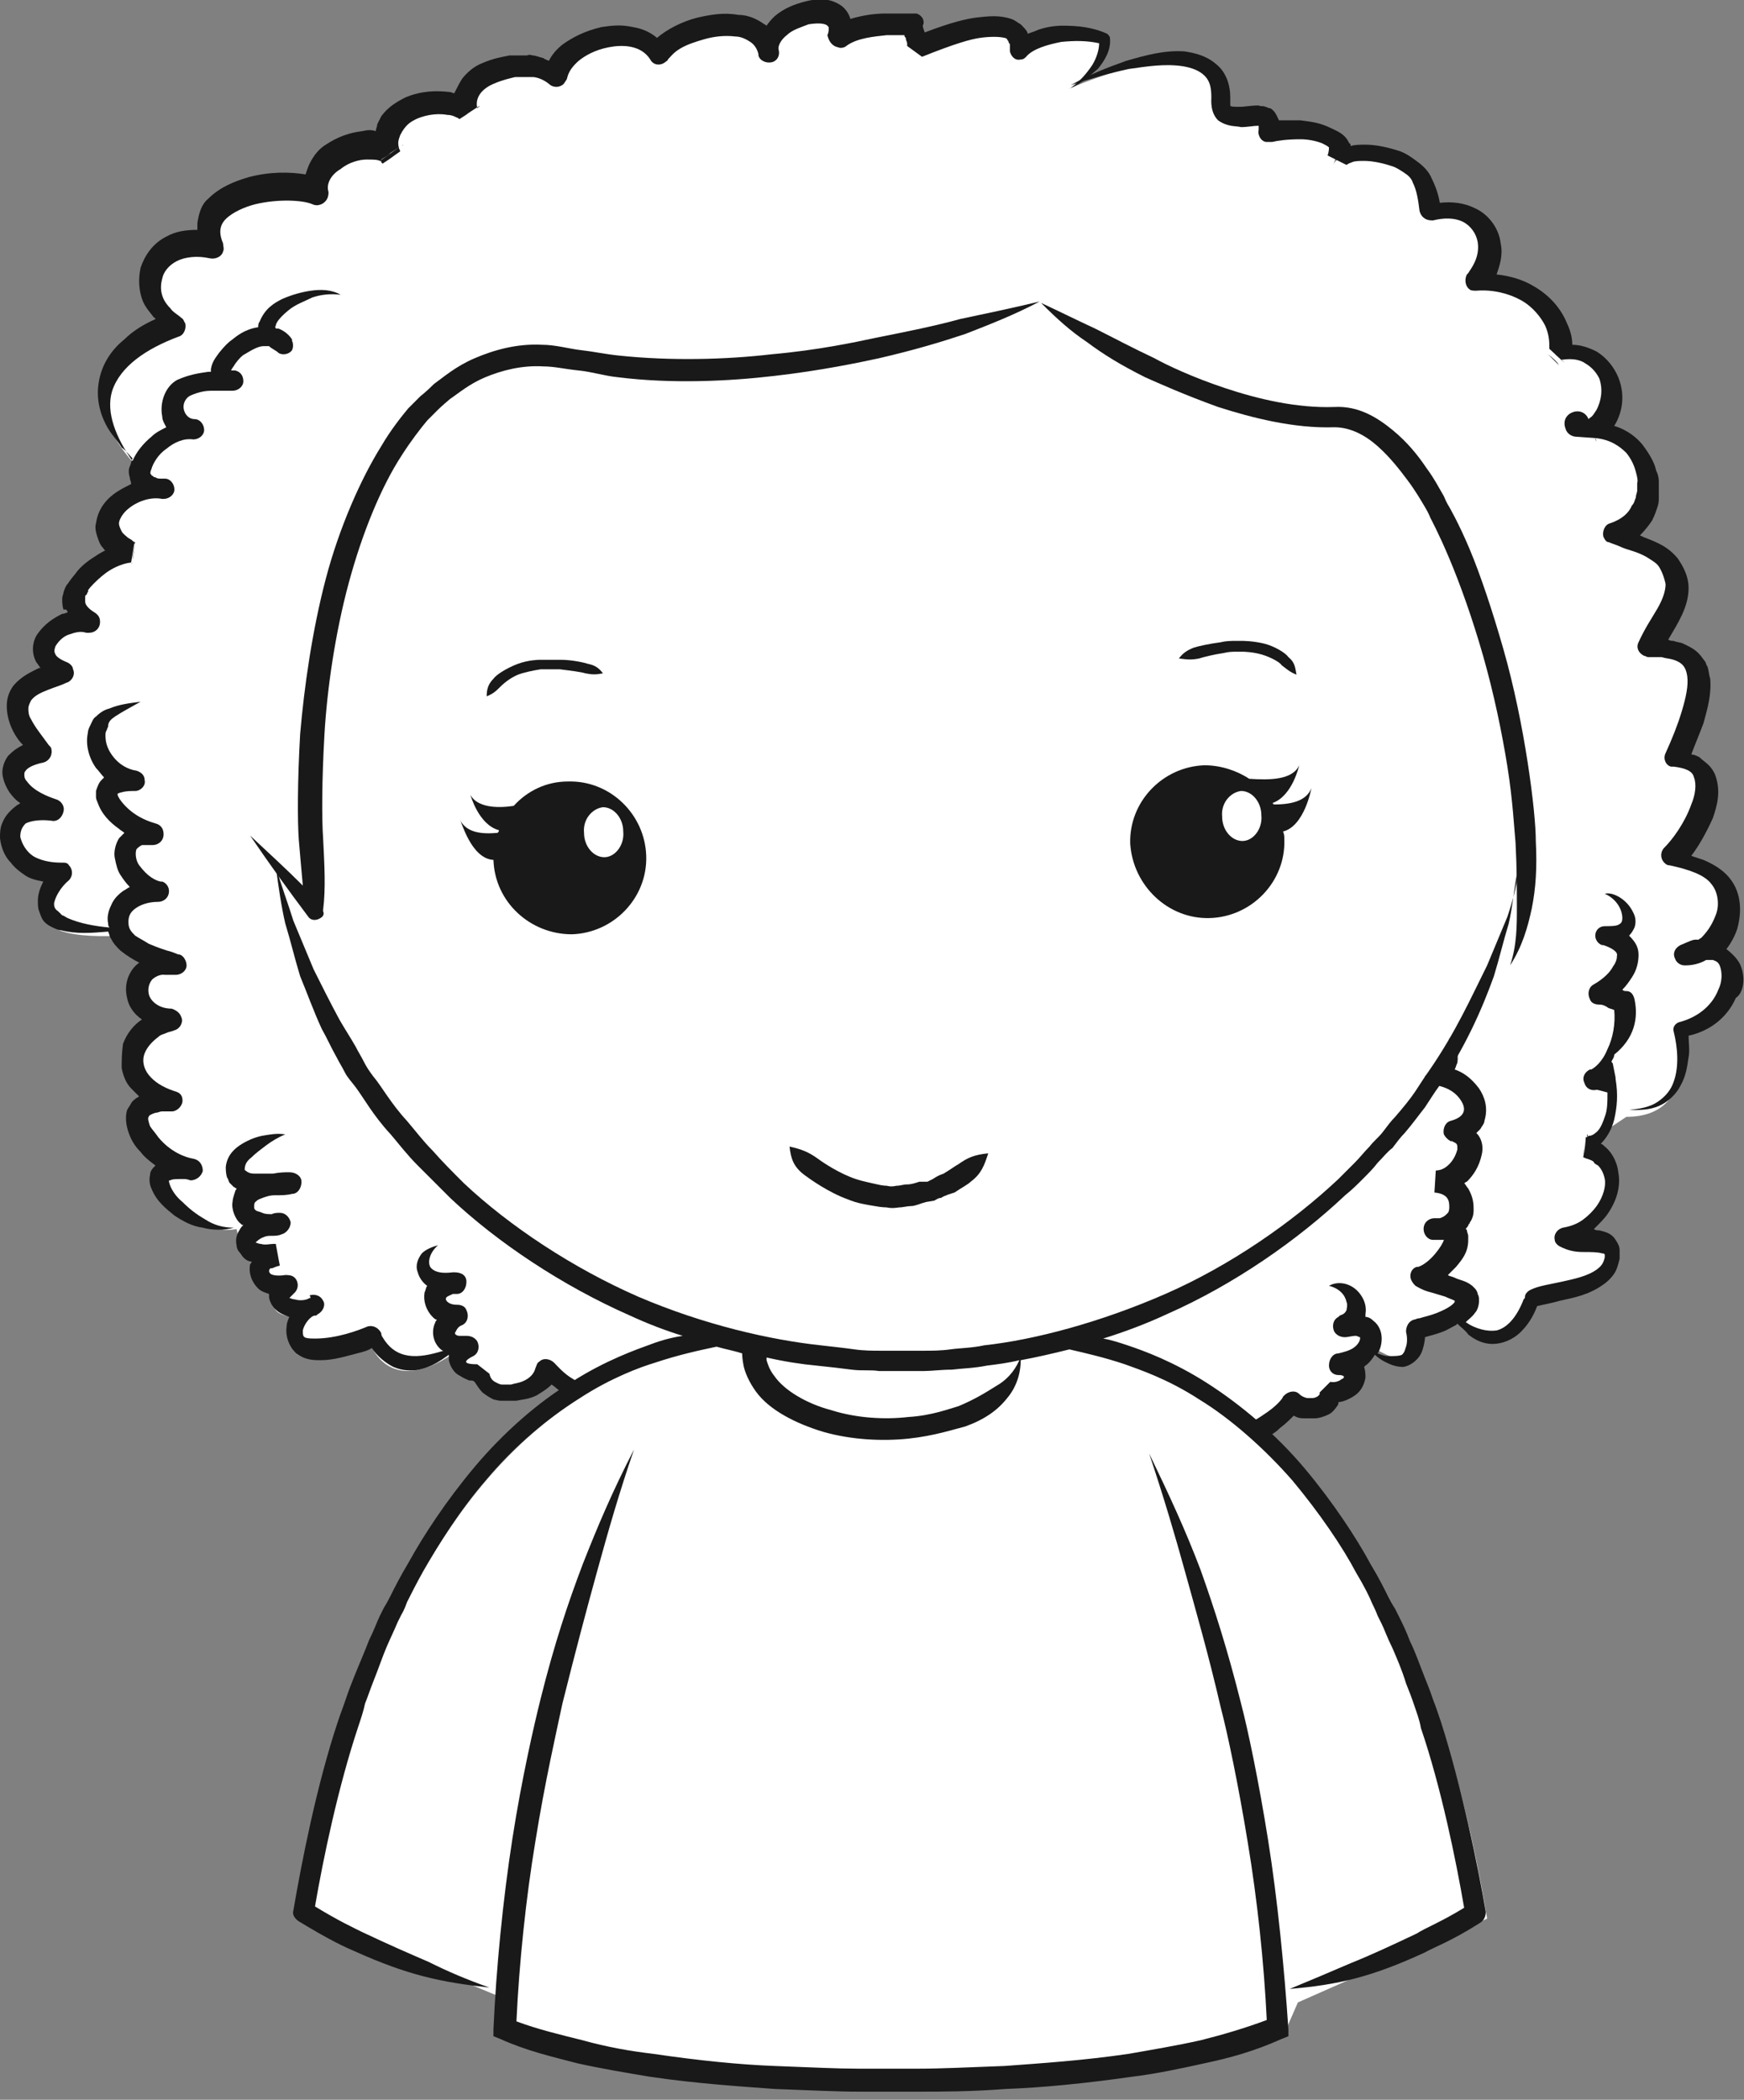 <?xml version="1.0" encoding="utf-8"?>
<!-- Generator: Adobe Illustrator 18.0.0, SVG Export Plug-In . SVG Version: 6.00 Build 0)  -->
<!DOCTYPE svg PUBLIC "-//W3C//DTD SVG 1.1//EN" "http://www.w3.org/Graphics/SVG/1.1/DTD/svg11.dtd">
<svg version="1.1" id="Layer_1" xmlns="http://www.w3.org/2000/svg" xmlns:xlink="http://www.w3.org/1999/xlink" x="0px" y="0px"
	 viewBox="0 0 129 155.3" enable-background="new 0 0 129 155.3" xml:space="preserve">
<rect x="0" y="0" width="129" height="155.3" fill="#808080" stroke="none"/>
<path fill="#FFFFFF" d="M81.3,105.7c10.9,3.6,14.6-2.1,14.6-2.1c1,0.9,3,0.5,2.9-0.8c1.7,0.2,2.9-1.8,0.7-2l2.3-1
	c3.9,2.3,3.3-1.6,3.3-1.6c0.4-0.1,1-0.2,1.7-0.5l1-0.5c4.3,4.2,5.8-1.2,5.8-1.2c1.5-0.6,5.2-0.6,5.8-2.7c0.7-2.4-2.3-1.2-3.6-2
	c3.5-0.5,5.6-5.7,1.5-6.7c0.7-0.1,1.2-0.4,1.5-1l1.5-1c5.3,0,3.9-6,3.9-6c4.9-0.9,5.2-7.8,0.3-5.5c1.8-0.1,3.2-2.2,3.2-3.9
	c-0.1-2.4-2.1-3-4.2-3.5c1.7-1.6,4.7-7,0.3-7.4c1.1-3,3.9-8.4-2-8.1c0.7-1.7,2.7-3.5,1.7-5.6c-0.8-1.9-3.1-2-4.5-2.6
	c4.1-1.4,2.8-7.9-1.4-8c2.5-2.4,1-6.2-2.5-5.7c0.2-3.3-2.9-5.5-6.2-5.2c2.4-2.8,0-6.2-3.4-5.2c-0.2-1.7-0.5-2.9-2.1-3.7
	c-1.1-0.6-4.3-1.2-4.8,0c1.3-2.7-3.6-2.6-5-2.2c0.9-2.6-3.6,0.2-3.5-2.2c0.2-6.4-11.1-1.2-11.1-1.2C80.3,6,81.8,4.4,81.6,3
	c-1.6-0.7-5-0.5-6.2,0.9c0.1-3.4-5.9-0.9-7.6-0.2C67.9,3,67.5,2.6,67.5,2c-1.7-0.1-4-0.1-5.4,0.9c1-3.5-5.6-1.7-5.2,1
	c-0.8-3.2-6.9-1.9-8.2,0.3C47.1,1.6,41.7,3,41,5.9c-1.6-1.8-7.3-0.6-6.6,2.4c-1.9-1.3-6.8,0-5.5,3c-1.6-1.5-6.1,0.4-5.4,3
	c-2.3-1.1-9.6,0.1-7.7,4c-4.1-1.2-6.5,3.5-2.7,5.8c0,0-10,3.1-2.8,10.6l1.7,1.8c-2.9-0.4-6.2,3-2.5,4.6c-2.1,0.2-6.1,3.3-3,5.2
	c-2.2-0.6-5.3,2.4-2,3.8c-4.2,1.2-4.1,3-1.7,5.9c-3.6,0.9-1.8,3.5,0.9,4.3c-5-0.8-3.7,5.1,0.6,4.7c0,0-4.8,4.7,4.7,4.2l0.7,1
	c1,0.9,2.6,1.3,3.5,1.6c-3.8-0.4-3.6,3.9-0.3,4c-3.7,0.8-3.8,4.8,0,5.9c-4.8-0.2-1.6,4.5,1.5,5c-5.3-0.8-0.3,4.9,3.1,4.2l0.3,1.3
	c-0.2,0.7,0.5,1.4,2.5,1.1c-2.3,0.3-1.6,2.9,0.7,2.3c-2,1.5,0.7,2.2,2,1.5c-1.1,0.3-2,1.9-1.2,2.9c0.9,1.1,4.6-0.2,5.6-0.6
	c0,0,1.3,3.9,6,0.8l0.2,1.1c0.2,0.5,0.8,0.8,1.7,0.6c0.2,2.4,4.5,1.8,4.8-0.3c0,0,4.2,5.8,13.9,1.2L81.3,105.7z"/>
<g>
	<path fill="#FFFFFF" d="M95,150.4c0,0-7.6,3.7-27.7,3.7l-1.6,0c-20.1,0-27.7-3.7-27.7-3.7l0-2.3l-15-6.2c8-48,36-42.4,36-42.4h15
		c0,0,28-5.6,36,42.4l-14,6.2L95,150.4z"/>
</g>
<g>
	<ellipse fill="#FFFFFF" cx="66.2" cy="100.4" rx="9.8" ry="5.5"/>
</g>
<path fill="#FFFFFF" d="M20.8,58.4c1.1,24.5,22.9,43.4,48.7,42.3c25.8-1.2,45.8-22,44.7-46.5c-1.1-24.5-22.9-43.4-48.7-42.3
	C39.7,13.1,19.7,33.9,20.8,58.4z"/>
<path fill="#FFFFFF" d="M90.9,60.6c0,1,0.7,1.8,1.5,1.8c0.8,0,1.5-0.9,1.4-1.9c0-1-0.7-1.8-1.5-1.8C91.5,58.8,90.9,59.6,90.9,60.6z"
	/>
<path fill="#FFFFFF" d="M111.7,71.4c4.3-8.4-3.6-41.2-13.1-40.7C89.2,31.3,77,22.3,77,22.3s-19.4,7.6-34.6,4.3
	c-15.2-3.3-21.3,22.2-18.9,40.7l-4.8-5.5l-3.1-5l2.1-17.5l6.2-12.8l15.8-14.2l24.4-6.2l14,1.8l25,11.3l9.6,13.7l5.6,16.3l-1,13.4
	l-2.6,6.9L111.7,71.4z"/>
<g>
	<path fill="#191919" d="M35.3,100.8L35.3,100.8C35.4,100.8,35.4,100.8,35.3,100.8z"/>
	<path fill="#191919" d="M42.1,103.7c0.4-0.4,0.8-0.8,1.4-1.1c-0.4-0.2-0.8-0.4-1.1-0.6c-0.7-0.4-1.2-1-1.4-1.2
		c-0.3-0.3-0.8-0.4-1.1-0.1c-0.2,0.1-0.2,0.3-0.3,0.5l0,0c-0.1,0.4-0.4,0.7-0.8,0.9c-0.4,0.2-0.7,0.2-1,0.3c-0.3,0-0.4,0-0.5,0
		c-0.1,0-0.2,0-0.2,0s-0.1,0-0.3-0.1c-0.2-0.1-0.5-0.2-0.6-0.7l-0.9-0.7c-0.3,0-1.5,0-0.3-0.6c0.4-0.2,0.5-0.7,0.3-1.1
		c-0.2-0.3-0.5-0.4-0.8-0.4l-0.1,0c-0.1,0-0.2,0-0.4,0c-0.2,0-0.3-0.1-0.3-0.1c0,0-0.1-0.1,0-0.2c0.1-0.2,0.2-0.4,0.5-0.5
		c0.4-0.2,0.5-0.7,0.3-1.1c-0.1-0.3-0.4-0.4-0.7-0.4c-0.7,0-0.9-0.4-0.8-0.5c0-0.1,0.3-0.2,0.5-0.3c0.1,0,0.1,0,0.2,0l0,0
		c0,0,0,0,0.1,0l0,0c0.4,0,0.7-0.4,0.7-0.9s-0.4-0.7-0.9-0.7c0,0,0,0-0.1,0v0c-0.8,0.1-1.3,0-1.6-0.3c-0.3-0.3-0.2-1.1,0.5-1.7
		c-0.4,0.1-0.9,0.3-1.2,0.6c-0.3,0.4-0.5,0.9-0.3,1.4c0.1,0.4,0.4,0.8,0.7,1c-0.1,0.1-0.1,0.3-0.2,0.5c-0.1,0.6,0.1,1.3,0.6,1.8
		c0.1,0.1,0.2,0.2,0.3,0.2c0,0.1-0.1,0.1-0.1,0.2c-0.3,0.6-0.2,1.4,0.3,1.9c0.1,0.1,0.2,0.2,0.3,0.2c-1.9,0.6-3.5,0.7-4.5-1
		c0,0-0.1-0.1-0.1-0.3l0,0c-0.2-0.4-0.6-0.6-1-0.5c-0.7,0.3-2.3,0.9-3.9,0.9c-0.9,0-0.9-0.1-0.9-0.6c0.1-0.5,0.6-1.1,0.9-1.1l0,0
		c0.1,0,0.1,0,0.2-0.1l0,0c0.4-0.2,0.6-0.7,0.4-1c-0.2-0.4-0.6-0.5-1-0.4C23,96,23,96,22.9,96l0,0c-0.3,0.2-0.8,0.2-1.1,0.1
		c-0.2,0-0.3-0.1-0.4-0.1c0.1-0.1,0.2-0.2,0.3-0.3l0.1-0.1c0.3-0.3,0.3-0.8,0-1.1c-0.2-0.2-0.5-0.2-0.7-0.2c-0.6,0.1-1,0-1.1-0.1
		c-0.1-0.1-0.1-0.2-0.1-0.2c0-0.1,0.1-0.2,0.1-0.2c0,0,0,0,0.1,0c0.1,0,0.2-0.1,0.6-0.2h0l0,0l0,0l0,0l0,0l0,0l0,0l0,0l0,0l0,0l0,0
		l0,0v0l0,0l0,0l0,0l0,0l-0.1-0.5l-0.2-1.1h0l0.1,0.8l-0.1-0.8c0,0,0,0,0,0v0l0,0l0,0l0,0l0,0l0,0l0,0l0,0l0,0l0,0l0,0l0,0l0,0l0,0
		c0,0-0.1,0-0.2,0c-0.2,0-0.6,0.1-0.9,0c-0.2,0-0.3-0.1-0.4-0.1c0.1-0.1,0.3-0.3,0.6-0.4c0.2-0.1,0.4-0.1,0.6-0.1
		c0.2,0,0.5,0,0.7-0.1l0,0c0.4-0.1,0.7-0.5,0.7-0.9c-0.1-0.4-0.4-0.7-0.8-0.7c-0.2,0-0.4,0-0.6,0.1c-0.2,0-0.5,0-0.7-0.1
		c-0.2-0.1-0.4-0.1-0.5-0.2c-0.1-0.1-0.1-0.1-0.1-0.3c0-0.3,0.1-0.3,0.2-0.4c0.1-0.1,0.4-0.2,0.7-0.3c0.3-0.1,0.5-0.1,0.8-0.1
		c0.3,0,0.7,0,1.1-0.1c0,0,0,0,0,0v0c0,0,0,0,0,0c0.4,0,0.7-0.4,0.7-0.9c0-0.4-0.4-0.7-0.9-0.7c-0.3,0-0.7,0-1.2,0.1
		c-0.7,0-1.2,0-1.4,0c-0.3,0-0.5-0.1-0.6-0.2c-0.1-0.1-0.1,0-0.1-0.1c0-0.3,0.1-0.6,0.5-0.9c0.3-0.3,0.7-0.6,1.1-0.9
		c0.4-0.3,0.9-0.6,1.4-0.8c-0.6-0.1-1.1,0-1.7,0.1c-0.5,0.1-1,0.3-1.5,0.6c-0.5,0.3-1.1,0.8-1.2,1.7c0,0.2,0,0.5,0.1,0.8
		c0.1,0.1,0.1,0.3,0.2,0.4c0.1,0.1,0.2,0.2,0.3,0.3c0.1,0,0.1,0.1,0.2,0.1c0,0.1-0.1,0.1-0.1,0.2c-0.1,0.3-0.2,0.6-0.2,0.8
		c-0.1,0.5,0.2,1.3,0.6,1.6c0.1,0.1,0.1,0.1,0.2,0.1c-0.1,0.1-0.2,0.2-0.3,0.4c-0.2,0.3-0.3,0.7-0.2,1.1c0,0.2,0.1,0.4,0.2,0.5
		c0.1,0.1,0.2,0.3,0.3,0.4c0.2,0.2,0.4,0.3,0.6,0.3c0,0.1,0,0.1-0.1,0.2c-0.1,0.5,0,1.2,0.6,1.8c0.2,0.2,0.5,0.3,0.8,0.4
		c0,0.1,0,0.2,0,0.2c0,0.2,0.1,0.4,0.2,0.6c0.4,0.6,0.8,0.7,1.3,0.9c-0.1,0.2-0.2,0.5-0.2,0.7c-0.1,0.6,0.1,1.4,0.7,2
		c0.7,0.5,1.3,0.5,1.8,0.5c1,0,1.9-0.3,2.7-0.5c0.4-0.1,0.8-0.2,1.1-0.4c0.4,0.6,1,1.1,1.6,1.4c0.7,0.3,1.4,0.3,1.9,0.2
		c0.9-0.2,1.5-0.6,2.2-1.1c0,0.1,0,0.3,0,0.4c0.1,0.5,0.4,0.9,0.7,1.1c0.3,0.2,0.6,0.3,0.8,0.4c0.2,0,0.3,0,0.4,0.1
		c0.2,0.3,0.4,0.6,0.6,0.8c0.4,0.3,0.6,0.4,0.8,0.5c0.4,0.1,0.5,0.1,0.5,0.1s0.1,0,0.3,0c0.2,0,0.5,0,0.9,0c0.4-0.1,0.9-0.1,1.5-0.4
		c0.3-0.2,0.7-0.4,1.1-0.8c0.3,0.2,0.6,0.5,0.9,0.7C41.7,103.5,41.9,103.6,42.1,103.7z"/>
	<polygon fill="#191919" points="20.6,93.7 20.6,93.7 20.6,93.7 	"/>
	<polygon fill="#191919" points="34.7,101.6 34.7,101.6 34.7,101.6 34.7,101.6 34.7,101.6 	"/>
	<rect x="20.4" y="92.1" fill="#191919" width="0" height="0"/>
	<path fill="#191919" d="M13.5,88.9c-0.5-0.4-0.9-1-1-1.5c0-0.1,0-0.1,0-0.1c0,0,0,0,0.1,0c0.1-0.1,0.5-0.1,1-0.1
		c0.1,0,0.2,0,0.5,0.1l0,0c0.4,0,0.8-0.3,0.9-0.7c0-0.4-0.2-0.8-0.7-0.9c-0.6-0.1-1.7-0.5-2.6-1.6c-0.2-0.3-0.4-0.5-0.6-0.8
		c-0.1-0.3-0.2-0.6-0.1-0.7c0-0.1,0.2-0.2,0.5-0.3c0.2,0,0.3-0.1,0.5-0.1l0.6,0l0.1,0c0.4,0,0.8-0.4,0.8-0.8c0-0.4-0.2-0.6-0.6-0.7
		C12,80.4,11.4,80,11,79.5c-0.4-0.5-0.5-1.1-0.3-1.6c0.2-0.5,0.6-0.9,1-1.2c0.2-0.2,0.4-0.2,0.6-0.3c0.2-0.1,0.4-0.1,0.6-0.2l0,0
		c0.4-0.1,0.7-0.6,0.5-1c-0.1-0.3-0.4-0.5-0.7-0.6c-1,0-1.6-0.6-1.7-1.1c-0.1-0.5,0.1-0.9,0.3-1.1c0.5-0.4,0.9-0.3,0.9-0.3
		c0,0,0,0,0.7,0l0.1,0c0.4,0,0.8-0.3,0.8-0.7c0-0.3-0.2-0.7-0.5-0.8c-0.1,0-0.1,0-0.6-0.2c-0.4-0.1-1-0.3-1.7-0.6
		c-0.3-0.2-0.7-0.4-1-0.6c-0.3-0.3-0.5-0.5-0.5-1c0-0.4,0.1-0.7,0.5-1c0.4-0.3,1-0.5,1.7-0.5c0.4,0,0.8-0.3,0.8-0.8
		c0-0.3-0.2-0.6-0.5-0.7l-0.1,0c-0.1,0-0.4-0.1-0.7-0.3c-0.3-0.2-0.6-0.5-0.9-0.9c-0.3-0.4-0.3-1-0.2-1.2c0.1-0.1,0.2-0.2,0.4-0.3
		c0.1,0,0.2,0,0.4,0l0.4,0l0,0c0.4,0,0.8-0.3,0.8-0.8c0-0.4-0.2-0.7-0.6-0.8c-0.7-0.2-1.3-0.5-1.8-0.9c-0.5-0.4-0.9-0.9-1-1.2
		c0,0,0-0.1,0-0.1c0,0,0,0,0,0c0,0,0,0,0,0c0,0,0.2-0.1,0.3-0.1c0.3-0.1,0.7-0.1,1-0.1c0.4,0,0.8-0.4,0.7-0.8c0-0.4-0.3-0.6-0.6-0.7
		l0,0c0,0,0,0,0,0c-0.7-0.1-1.3-0.5-1.7-1c-0.4-0.5-0.6-1-0.6-1.6c0-0.1,0-0.3,0.1-0.4c0-0.1,0.1-0.2,0.1-0.3
		C8,53.4,8.2,53.2,8.5,53c0.6-0.4,1.2-0.7,1.9-1.1c-0.8,0.1-1.6,0.2-2.3,0.5c-0.4,0.1-0.7,0.3-1,0.6c-0.2,0.1-0.3,0.4-0.4,0.6
		c-0.1,0.2-0.2,0.4-0.2,0.6c-0.2,0.9,0.1,1.9,0.6,2.6c0.2,0.2,0.4,0.5,0.6,0.7c-0.1,0.1-0.1,0.1-0.2,0.2c-0.2,0.2-0.3,0.5-0.4,0.8
		c0,0.1,0,0.3,0,0.4c0,0.1,0,0.2,0.1,0.4c0.3,0.9,0.9,1.5,1.6,2c0.1,0.1,0.3,0.2,0.4,0.3c-0.1,0.1-0.3,0.3-0.4,0.4
		c-0.3,0.5-0.4,1.1-0.3,1.5c0.1,0.5,0.2,0.9,0.4,1.2c0.2,0.3,0.4,0.6,0.7,0.9c-0.2,0.1-0.3,0.2-0.5,0.3c-0.4,0.3-0.7,0.6-0.9,1.1
		c-0.2,0.4-0.3,0.9-0.2,1.3c0,0.1,0,0.2,0.1,0.3c-1.1-0.1-2.2-0.3-3.1-0.7c-0.2-0.1-0.3-0.2-0.4-0.2c-0.1-0.1-0.2-0.2-0.3-0.3
		C4,67.2,4,67,4,66.8c0.1-0.5,0.5-1.2,1.1-1.7c0.3-0.3,0.3-0.8,0-1.1c-0.1-0.2-0.3-0.2-0.5-0.2l-0.1,0c-0.6,0-1.3-0.1-1.9-0.4
		c-0.4-0.2-0.9-0.7-1.1-1.5c0-0.4,0.1-0.7,0.4-1c0.4-0.2,1.1-0.3,1.9-0.2l0,0c0.4,0.1,0.8-0.2,0.9-0.7c0.1-0.4-0.2-0.8-0.6-0.9
		c-0.6-0.2-1.6-0.6-2.1-1.3c-0.2-0.2-0.2-0.4-0.2-0.5c0-0.1,0-0.2,0.1-0.3c0.2-0.3,0.8-0.5,1.3-0.6c0.4-0.1,0.7-0.5,0.6-1
		c0-0.1-0.1-0.2-0.2-0.3c-0.5-0.7-1-1.3-1.3-1.9c-0.2-0.3-0.2-0.6-0.2-0.8c0-0.2,0.1-0.4,0.2-0.6c0.3-0.4,0.8-0.6,1.3-0.8
		c0.5-0.2,0.9-0.3,1.3-0.5c0.4-0.1,0.7-0.6,0.5-1C5.4,49.3,5.2,49.1,5,49l0,0c-0.5-0.2-0.8-0.4-0.9-0.6c-0.1-0.2-0.1-0.3,0-0.6
		c0.3-0.5,0.7-0.8,1.1-0.9c0.8-0.3,1.1-0.1,1.2-0.1l0.2,0c0.4,0,0.8-0.3,0.8-0.8c0-0.3-0.1-0.5-0.4-0.7c-0.5-0.3-0.7-0.6-0.7-0.8
		c0-0.1,0-0.2,0-0.3c0-0.1,0-0.2,0.1-0.2c0.1-0.3,0.2-0.3,0.1-0.3c0,0,0-0.1,0.4-0.5c0.2-0.2,0.5-0.5,0.9-0.8
		c0.4-0.3,1.1-0.7,1.9-0.8c0,0,0,0,0,0l0,0h0v0l0,0l0,0h0c0.5-3,0.1-0.8,0.3-1.5l0,0l0,0l0,0l0,0l0,0c-0.1,0-0.2-0.1-0.3-0.2
		c0,0,0,0.1,0,0.1l0,0l0,0h0c0-0.1,0-0.1,0-0.1c-0.1,0-0.1-0.1-0.2-0.1c-0.1-0.1-0.4-0.3-0.5-0.5c-0.1-0.2-0.2-0.4-0.2-0.6
		c0-0.2,0.2-0.6,0.5-0.9c0.6-0.6,1.7-1.1,2.7-0.9l0,0c0,0,0.1,0,0.1,0c0.4,0,0.8-0.3,0.8-0.7c0-0.4-0.3-0.8-0.7-0.8l0,0
		c0,0-0.1,0-0.1,0l0,0c0,0-0.1,0-0.2,0c-0.1,0-0.3,0-0.4-0.1c-0.1,0-0.1,0-0.2-0.1c0,0-0.1,0-0.1-0.1c-0.1,0-0.1-0.2,0-0.4
		c0.1-0.4,0.5-1.1,1.1-1.5c0.6-0.5,1.3-0.8,2-0.7l0,0c0.4,0,0.8-0.3,0.8-0.7c0-0.4-0.3-0.8-0.7-0.8c-0.4,0-0.7-0.3-0.8-0.7
		c-0.1-0.4,0.1-0.8,0.4-1c0.4-0.2,1-0.4,1.6-0.4c0.6,0,1.1,0,1.6,0c0.4,0,0.8-0.3,0.8-0.7c0-0.4-0.2-0.7-0.6-0.8l-0.1,0
		c-0.1,0-0.1,0-0.2,0c0-0.1,0.2-0.3,0.3-0.5c0.3-0.4,0.5-0.6,0.7-0.7c0.5-0.3,1-0.6,1.4-0.6c0.2,0,0.3,0,0.4,0
		c0.2,0.2,0.5,0.3,0.7,0.5c0.3,0.2,0.8,0.1,1-0.2c0.1-0.2,0.1-0.5,0-0.7l0-0.1c-0.2-0.3-0.5-0.6-1-0.8c0,0-0.1,0-0.2,0c0,0,0,0,0,0
		c0-0.1-0.1-0.1,0-0.2c0-0.3,0.5-0.8,1-1.2c0.5-0.4,1.1-0.6,1.7-0.9c0.6-0.2,1.3-0.3,2.1-0.2c-0.7-0.4-1.5-0.4-2.2-0.3
		c-0.7,0.1-1.4,0.3-2.1,0.6c-0.6,0.3-1.3,0.7-1.7,1.7c-0.1,0.1-0.1,0.3-0.1,0.4c-0.7,0.1-1.3,0.4-1.9,0.9c-0.3,0.2-0.6,0.5-1,1
		c-0.2,0.3-0.5,0.6-0.6,1.2c0,0.1,0,0.1,0,0.2c-0.1,0-0.1,0-0.2,0c-0.7,0.1-1.4,0.2-2.3,0.6c-0.9,0.5-1.3,1.7-1.1,2.7
		c0,0.3,0.2,0.6,0.3,0.8c-0.4,0.2-0.8,0.4-1.1,0.7c-0.6,0.5-1.1,1.1-1.4,1.8c-1.2-1.7-2-3.6-1.5-5.2c0.6-1.8,2.5-3.1,4.9-4
		c0.4-0.1,0.6-0.6,0.5-1c-0.1-0.1-0.1-0.3-0.3-0.4l0,0c-0.2-0.2-0.6-0.4-0.8-0.7c-0.4-0.4-0.9-1.1-0.6-2.2c0.1-0.5,0.5-1,1.1-1.3
		c0.6-0.3,1.5-0.4,2.4-0.2c0.4,0.1,0.9-0.1,1-0.5c0.1-0.2,0-0.4,0-0.6c-0.3-0.7-0.3-1.3,0.2-1.8c0.5-0.5,1.4-0.9,2.2-1.1
		c1.7-0.4,3.5-0.3,4.2,0c0.4,0.2,0.9,0,1.1-0.4c0.1-0.2,0.1-0.4,0.1-0.5c-0.2-0.6,0.2-1.3,0.9-1.7c0.6-0.5,1.4-0.7,1.9-0.7
		c0.5,0,0.8,0,1,0.1c0,0,0.1,0,0.1-0.1v0c0.3-0.2,0.5-0.3,0.7-0.5l0.6-0.4c-1.1,0.8-1.4,1-1.4,1c0.1,0,0.1,0,0.1,0.1
		c0,0,0.1,0.1,0.1,0.1l0,0l0,0l0,0l0,0l0,0l0,0c0.6-0.4-1.3,0.9,1.3-0.9v0c-0.2,0.1-0.5,0.4-1.3,0.9l1.3-0.9v0l0,0l0,0l0,0
		c0,0,0,0,0,0l0,0l0,0l0,0l0,0l0,0l0,0l0,0l0,0c0-0.1-0.1-0.2-0.1-0.3c0.1,0,0,0,0,0c-0.1-0.4,0-0.6,0.1-0.9C30,9.2,30.4,9,30.8,8.8
		c0.9-0.4,1.8-0.4,2.3-0.3c0.3,0,0.5,0.1,0.7,0.2c0.1,0,0.1,0.1,0.2,0.1l0,0l0,0l0,0c-0.3,0.2,2.2-1.5,1.3-0.8c0,0,0,0,0,0v0
		c0,0,0,0,0,0l0,0l0,0l0,0l0,0c0,0,0,0,0-0.1c0-0.1,0-0.1,0-0.1c0,0,0,0,0,0.1c0,0,0,0,0,0.1l0,0l0,0l0,0l0,0l0,0l0,0v0l0,0
		c-0.2-0.9,0.5-1.5,1.2-1.8c0.7-0.3,1.2-0.4,1.6-0.5c0.4,0,0.6,0,0.8,0c0.1,0,0.2,0,0.2,0c0,0,0,0,0.3,0c0.2,0,0.7,0.1,1.2,0.5
		c0.3,0.3,0.8,0.3,1.1,0l0,0l0.2-0.3c0.1-0.1,0-0.6,0.9-1.4c0.5-0.4,1.2-0.8,2.2-1c1-0.2,2.4-0.2,3.1,0.9c0.2,0.4,0.7,0.5,1.1,0.2
		c0.1-0.1,0.2-0.1,0.2-0.2l0,0c0.2-0.2,0.4-0.5,0.9-0.8c0.5-0.3,1.1-0.5,1.8-0.7c0.7-0.2,1.5-0.3,2.3-0.2c0.4,0,0.8,0.2,1.1,0.4
		c0.3,0.2,0.5,0.5,0.6,0.9l0,0.1c0.1,0.4,0.6,0.6,1,0.5c0.4-0.1,0.6-0.5,0.5-0.9c-0.1-0.3,0.2-0.8,0.6-1.1c0.4-0.4,1.1-0.6,1.6-0.8
		c0.6-0.1,1.2-0.1,1.4,0.1c0.1,0.1,0.1,0.1,0.1,0.2c0,0.1,0,0.3-0.1,0.5l0,0C61.3,3,61.5,3.4,62,3.5c0.2,0.1,0.5,0,0.6-0.1
		c0.8-0.6,2.1-0.7,3-0.8c0.5,0,1,0,1.3,0c0,0.1,0,0.1,0.1,0.2C67,3,67.1,3.1,67.1,3.2c0,0.2,0,0.2,0,0.2l1.1,0.8
		c2.5-1,3.6-1.3,4.3-1.4c0.7-0.1,1.4-0.1,1.8,0c0.1,0,0.2,0.1,0.2,0.1c0,0.1,0.1,0.1,0.1,0.2c0,0.1,0.1,0.1,0.1,0.2
		c0,0.1,0,0.2,0,0.3l0,0.2c0.1,0.4,0.4,0.7,0.8,0.6c0.2,0,0.3-0.1,0.4-0.2c0.5-0.6,1.6-0.9,2.6-1.1C79.5,3,80.4,3,81.3,3.2
		c0,0.5-0.2,1.1-0.5,1.6c-0.4,0.6-0.9,1.2-1.6,1.7c0.8-0.3,1.4-0.9,2-1.4c0.5-0.6,1-1.4,0.9-2.3c0-0.1-0.1-0.2-0.2-0.3l0,0
		c-1.1-0.5-2.2-0.6-3.3-0.6c-0.6,0-1.2,0.1-1.8,0.3c-0.2,0.1-0.5,0.2-0.8,0.3c0,0,0-0.1,0-0.1c-0.1-0.2-0.3-0.4-0.5-0.6
		c-0.2-0.1-0.4-0.3-0.7-0.4c-0.9-0.3-1.7-0.2-2.6-0.1c-0.7,0.1-1.7,0.3-3.8,1.1c-0.1-0.3-0.2-0.5-0.1-0.6c0.1-0.4-0.2-0.7-0.5-0.8
		c0,0-0.1,0-0.1,0l-0.1,0C67.3,1,66.5,1,65.5,1c-0.7,0-1.6,0.1-2.6,0.4c-0.1-0.4-0.4-0.8-0.7-1c-0.9-0.6-1.8-0.5-2.6-0.3
		c-0.8,0.2-1.6,0.5-2.3,1.1c-0.2,0.2-0.4,0.4-0.6,0.7c-0.1-0.1-0.2-0.1-0.3-0.2c-0.6-0.4-1.2-0.6-1.8-0.6c-1.1-0.2-2.1,0-3,0.2
		c-1.2,0.3-2.3,0.9-3,1.5c-0.6-0.5-1.2-0.7-1.8-0.8c-0.9-0.2-1.6-0.1-2.3,0c-1.3,0.3-2.2,0.8-2.9,1.3c-0.5,0.4-0.8,0.8-1,1.2
		c-0.2-0.1-0.3-0.1-0.4-0.2c-0.4-0.1-0.6-0.2-0.8-0.2c-0.3-0.1-0.4,0-0.4,0c0,0-0.1,0-0.3,0c-0.2,0-0.5,0-1,0
		c-0.5,0.1-1.2,0.2-2.1,0.6c-0.5,0.2-1,0.6-1.4,1.1c-0.2,0.3-0.4,0.7-0.6,1.1c-0.1,0-0.2-0.1-0.4-0.1c-0.9-0.1-2-0.1-3.2,0.4
		c-0.6,0.3-1.3,0.7-1.8,1.4c-0.1,0.2-0.2,0.4-0.3,0.6c0,0.2-0.1,0.3-0.1,0.5c-0.3-0.1-0.6-0.1-1,0c-0.9,0.1-1.8,0.4-2.7,1
		c-0.5,0.3-0.9,0.8-1.2,1.4c-0.1,0.2-0.2,0.5-0.3,0.8c-1.2-0.2-2.7-0.2-4.2,0.2c-1,0.3-2.1,0.7-3,1.6c-0.5,0.4-0.7,1.1-0.8,1.8
		c0,0.2,0,0.3,0,0.5c-0.8,0-1.6,0.1-2.3,0.5c-1,0.5-1.6,1.4-1.9,2.3c-0.2,0.9-0.1,1.7,0.1,2.3c0.2,0.6,0.6,1,0.9,1.4
		c0,0,0.1,0,0.1,0.1c-0.9,0.4-1.7,0.9-2.3,1.5c-1,0.8-1.7,1.9-1.9,3.2c-0.2,1.2,0.1,2.4,0.7,3.4c0.3,0.5,0.7,0.9,1,1.4
		c0.3,0.2,0.5,0.5,0.8,0.8c-0.1,0.2-0.1,0.4-0.2,0.6c-0.1,0.2-0.1,0.5,0,0.8c0,0.2,0.1,0.3,0.1,0.5c-0.6,0.3-1.2,0.6-1.7,1.1
		c-0.5,0.5-0.8,1.1-0.9,1.8c-0.1,0.3,0,0.7,0.1,1c0.1,0.3,0.2,0.6,0.4,0.8c0.1,0.1,0.1,0.2,0.2,0.2c-0.4,0.2-0.7,0.4-1,0.6
		c-0.6,0.4-1,0.8-1.2,1.1c-0.5,0.6-0.6,0.8-0.6,0.8c0,0-0.1,0-0.3,0.6c0,0.1-0.1,0.3-0.1,0.5c0,0.2,0,0.5,0.1,0.8
		C4.9,45,5,45.2,5,45.3c-0.1,0-0.2,0.1-0.4,0.1c-0.6,0.3-1.3,0.7-1.9,1.6c-0.3,0.5-0.4,1.3,0,2c0.1,0.1,0.2,0.3,0.3,0.4
		c0,0,0,0-0.1,0c-0.6,0.3-1.3,0.6-1.9,1.3c-0.3,0.4-0.5,0.9-0.5,1.5c0,0.5,0.1,1,0.3,1.5c0.2,0.5,0.5,1,0.9,1.4
		c-0.4,0.2-0.7,0.4-1.1,0.8c-0.3,0.4-0.5,1-0.4,1.5c0.1,0.5,0.3,0.9,0.5,1.2C1,59,1.2,59.2,1.5,59.4c-0.1,0.1-0.2,0.1-0.3,0.2
		c-0.4,0.3-0.8,0.7-1,1.2C0,61.2,0,61.6,0,62c0.1,0.8,0.4,1.4,0.8,1.8c0.3,0.4,0.7,0.7,1,0.9c0.4,0.3,0.9,0.4,1.4,0.5
		c-0.2,0.4-0.4,0.9-0.4,1.4c0,0.3,0,0.6,0.1,0.8C3,67.7,3.1,68,3.3,68.2c0.2,0.2,0.4,0.3,0.6,0.4c0.2,0.1,0.4,0.2,0.6,0.2
		c1.2,0.3,2.3,0.2,3.5,0.1c0.1,0.2,0.1,0.4,0.2,0.5c0.2,0.4,0.4,0.6,0.7,0.9c0.5,0.4,1,0.7,1.4,0.9c0,0,0,0,0,0c0,0,0,0,0,0
		c-0.6,0.4-1.2,1.4-0.9,2.6c0.1,0.6,0.5,1.2,1.1,1.6c0,0,0,0,0,0c-0.6,0.4-1.1,1-1.4,1.8C9,77.9,9,78.4,9,79
		c0.1,0.5,0.3,1.1,0.7,1.5c0.2,0.2,0.4,0.4,0.6,0.6c-0.1,0-0.1,0.1-0.2,0.1c-0.1,0.1-0.3,0.2-0.4,0.4c-0.1,0.2-0.2,0.3-0.3,0.5
		c-0.2,0.7,0,1.4,0.2,1.9c0.2,0.5,0.5,0.9,0.8,1.2c0.3,0.4,0.7,0.7,1.1,1c-0.2,0.2-0.4,0.4-0.4,0.7c-0.1,0.4,0,0.8,0.1,1
		c0.4,1,1.1,1.5,1.7,2c0.6,0.4,1.3,0.8,2.1,0.9c0.7,0.2,1.6,0.2,2.3,0c-0.8,0-1.5-0.2-2.1-0.6C14.5,89.8,14,89.4,13.5,88.9z
		 M29.6,10.9C29.6,10.9,29.6,10.9,29.6,10.9C29.6,10.9,29.6,10.9,29.6,10.9z M33.6,8.4C33.7,8.3,33.7,8.3,33.6,8.4L33.6,8.4
		C33.6,8.4,33.6,8.4,33.6,8.4z M34,8.8l0.6-0.4C34.5,8.5,34.3,8.6,34,8.8z M9.8,41.6L9.8,41.6C9.7,41.6,9.7,41.6,9.8,41.6L9.8,41.6z
		 M10,40.1c-0.1,0.6-0.2,1-0.2,1.3L10,40.1z M9.4,41.5l0.1-0.6C9.4,41.1,9.4,41.3,9.4,41.5z"/>
	<path fill="#191919" d="M9.8,41.6L9.8,41.6C9.7,41.7,9.7,41.8,9.8,41.6z"/>
	<path fill="#191919" d="M9.6,39.9L9.6,39.9C9.6,39.9,9.6,39.9,9.6,39.9z"/>
	<path fill="#191919" d="M117.8,32.8C117.9,32.9,117.8,32.8,117.8,32.8L117.8,32.8C117.8,32.8,117.8,32.8,117.8,32.8z"/>
	<path fill="#191919" d="M115.4,27L115.4,27C115.5,27.1,115.5,27.1,115.4,27z"/>
	<path fill="#191919" d="M128.7,71.3c-0.2-0.4-0.6-0.8-1-1.1c0.3-0.4,0.6-0.9,0.8-1.5c0.3-1.1,0.4-2.6-0.6-3.8
		c-0.5-0.6-1.2-1-1.9-1.3c-0.3-0.1-0.6-0.2-0.9-0.3c0.6-0.8,1.1-1.7,1.6-2.8c0.3-0.9,0.6-1.9,0.2-3.1c-0.1-0.3-0.3-0.6-0.5-0.8
		c-0.2-0.2-0.5-0.4-0.7-0.6c-0.2-0.1-0.4-0.2-0.6-0.2c0.3-0.8,0.6-1.5,0.9-2.3c0.3-1.1,0.6-2.1,0.5-3.3c-0.1-0.3-0.1-0.6-0.2-0.9
		c-0.1-0.1-0.1-0.3-0.2-0.4l-0.3-0.4c-0.4-0.5-0.9-0.7-1.3-0.9c-0.2-0.1-0.5-0.1-0.7-0.2c-0.1,0-0.3,0-0.4-0.1
		c0.7-1.2,1.5-2.4,1.5-3.8c0-0.9-0.4-1.6-0.8-2.2c-0.5-0.6-1-0.9-1.4-1.1c-0.6-0.3-1-0.4-1.4-0.6c0.4-0.4,0.7-0.8,0.9-1.1
		c0.2-0.4,0.3-0.7,0.4-1c0.1-0.3,0.1-0.5,0.1-0.7c0-0.8,0-0.9,0-0.9s0,0,0-0.2c0-0.2,0-0.5-0.2-0.9c-0.1-0.5-0.4-1.1-1-1.9
		c-0.4-0.5-1.1-1.1-2.1-1.4c0,0,0,0,0,0c0.5-0.8,0.9-2.1,0.3-3.6c-0.3-0.7-0.8-1.4-1.6-1.9c-0.6-0.3-1.2-0.5-1.8-0.5
		c0-0.4-0.1-1-0.4-1.6c-0.4-1-1.2-2-2.4-2.7c-0.8-0.5-1.8-0.8-2.8-0.9c0.2-0.6,0.5-1.4,0.3-2.3c-0.1-1-0.8-2.1-1.9-2.6
		c-0.8-0.4-1.7-0.5-2.6-0.4c-0.1-0.6-0.3-1.2-0.6-1.8c-0.2-0.5-0.6-0.9-1-1.2c-0.4-0.3-0.8-0.6-1.3-0.8c-0.9-0.3-1.8-0.5-2.6-0.5
		c-0.4,0-0.8,0-1.1,0.1c0-0.1,0-0.2-0.1-0.2c-0.3-0.7-0.9-0.9-1.3-1.1C97.5,9,96.8,9,96.2,8.9c-0.6,0-1.1,0-1.6,0
		c-0.1-0.2-0.2-0.5-0.4-0.7c-0.1-0.1-0.2-0.2-0.3-0.2c-0.1,0-0.2-0.1-0.3-0.1c-0.2-0.1-0.3,0-0.5-0.1c-0.6,0-1,0.1-1.4,0.1
		c-0.4,0-0.7,0-0.7-0.1c0,0,0,0,0,0l0,0c0,0,0,0,0-0.1c0-0.1,0-0.1,0-0.2l0-0.3c0-0.9-0.3-1.9-1.1-2.5c-0.7-0.6-1.6-0.8-2.3-0.9
		c-1.5-0.1-2.9,0.3-4.3,0.7c-1.4,0.5-2.7,1-4.1,1.8c1.5-0.5,2.9-0.9,4.3-1.2c1.4-0.2,2.7-0.4,4-0.2c0.6,0.1,1.2,0.3,1.6,0.7
		c0.4,0.4,0.5,0.9,0.5,1.6c0,0.2-0.1,1.1,0.5,1.7c0.7,0.5,1.3,0.4,1.7,0.5c0.5,0,0.9-0.1,1.3-0.1c0,0,0,0,0,0c0,0,0,0.1,0,0.2l0,0.1
		c-0.1,0.4,0.2,0.9,0.6,0.9c0.1,0,0.2,0,0.4,0c0.4-0.1,1.1-0.2,2.1-0.2c0.5,0,1.1,0.1,1.6,0.3c0.2,0.1,0.4,0.2,0.5,0.3
		c0,0.1,0,0.3-0.1,0.6l1.4,0.7c0,0,0.1-0.1,0.4-0.2c0.2-0.1,0.6-0.1,0.9-0.1c0.7,0,1.5,0.2,2.1,0.4c0.3,0.1,0.6,0.3,0.9,0.5
		c0.3,0.2,0.5,0.4,0.6,0.7c0.3,0.6,0.4,1.3,0.5,2.1c0.1,0.4,0.4,0.7,0.9,0.7c0,0,0.1,0,0.1,0c0.8-0.2,1.6-0.2,2.2,0.1
		c0.6,0.3,1,0.9,1.1,1.5c0.2,1.2-0.6,2.1-0.7,2.3l-0.1,0.1c-0.2,0.4-0.1,0.9,0.2,1.1c0.1,0.1,0.3,0.1,0.5,0.1
		c1.2-0.1,2.4,0.2,3.3,0.7c0.9,0.5,1.5,1.3,1.8,1.9c0.3,0.7,0.3,1.2,0.3,1.6c0,0,0,0.1,0,0.1l0,0l0,0v0v0c-0.2-0.2,1.7,1.6,0.9,0.8
		l0,0c0,0,0,0,0,0l0,0h0l0,0h0l0,0l0,0c0,0,0.1,0,0.1,0c0,0,0,0,0,0c0,0,0,0,0,0l0,0l0,0l0,0l0,0l0,0l0,0c0.7-0.1,1.3,0,1.7,0.3
		c0.5,0.3,0.8,0.7,1,1.1c0.3,0.9,0.1,1.7-0.2,2.3c-0.2,0.3-0.3,0.5-0.5,0.6c0,0-0.1,0.1-0.1,0.1l0,0l0,0l0,0l0,0l0,0c0,0,0,0,0,0
		c0,0,0,0,0,0c-0.2-0.5-0.7-0.7-1.2-0.5s-0.7,0.7-0.5,1.2c0.1,0.4,0.5,0.6,0.8,0.6l1.4,0.1c0.1,0.3,0.2,0.4,0,0.1c0,0,0-0.1,0-0.1
		l0,0c0,0,0,0,0,0l0,0c1.1,0.1,1.8,0.6,2.3,1.1c0.4,0.5,0.6,1,0.7,1.4c0.2,0.7,0.1,0.8,0.1,0.8c0,0,0,0,0,0.1c0,0.1,0,0.3,0,0.5
		c0,0.1-0.1,0.3-0.1,0.5c-0.1,0.2-0.1,0.4-0.3,0.6c-0.2,0.5-0.7,1-1.6,1.3l0,0c-0.4,0.1-0.6,0.6-0.5,1c0.1,0.2,0.2,0.4,0.4,0.4
		c0.2,0.1,0.6,0.2,1,0.4c0.5,0.2,1.1,0.3,1.8,0.7c0.3,0.2,0.7,0.4,0.9,0.7c0.2,0.3,0.4,0.8,0.5,1.3c0,0.5-0.2,1.1-0.6,1.8
		c-0.4,0.7-0.9,1.4-1.4,2.5c-0.2,0.4,0,0.8,0.4,1c0.1,0,0.2,0.1,0.3,0.1l0.1,0c0.3,0,0.6,0,0.9,0c0.3,0.1,0.6,0.1,0.9,0.2
		c0.6,0.2,0.9,0.5,1,1.2c0.1,0.7-0.1,1.6-0.4,2.6c-0.3,1-0.7,2-1.2,3.1c-0.2,0.4,0,0.9,0.4,1c0.1,0,0.1,0,0.2,0l0,0
		c0.8,0.1,1.4,0.3,1.5,0.8c0.2,0.5,0.1,1.3-0.2,2c-0.5,1.4-1.4,2.6-2,3.2l0,0c-0.3,0.3-0.3,0.8,0,1.1c0.1,0.1,0.2,0.2,0.4,0.2
		c1.4,0.3,2.6,0.7,3.1,1.4c0.5,0.6,0.6,1.6,0.3,2.3c-0.3,0.8-0.7,1.3-1.1,1.7c-0.1,0-0.1,0.1-0.2,0.1c-0.1,0-0.1,0-0.2,0
		c-0.2,0-0.4,0.1-1.1,0.4c-0.4,0.2-0.6,0.6-0.4,1c0.1,0.3,0.4,0.5,0.7,0.5l0.1,0c0.4,0,1-0.1,1.5-0.4c0,0,0.1,0,0.1,0
		c0.1,0,0.3,0,0.4,0c0.3,0.1,0.4,0.2,0.5,0.4c0.2,0.5,0.2,1.2-0.1,1.8c-0.5,1.3-1.7,2.1-2.9,2.4l0,0c-0.3,0.1-0.5,0.4-0.4,0.7
		c0.3,1.2,0.4,2.6,0,3.7c-0.2,0.6-0.6,1.1-1.2,1.5c-0.6,0.4-1.3,0.5-2.1,0.6c0.8,0,1.5,0,2.2-0.3c0.7-0.3,1.3-0.9,1.6-1.5
		c0.4-0.7,0.5-1.4,0.6-2.1c0.1-0.5,0-1.1,0-1.6c1.4-0.3,2.8-1.2,3.5-2.8C128.9,73.5,129.2,72.4,128.7,71.3z"/>
	<path fill="#191919" d="M115.2,25.5L115.2,25.5C115.1,25.3,115.1,25.4,115.2,25.5z"/>
	<path fill="#191919" d="M114.5,26.2l0.8,0.8C115.2,26.8,115,26.6,114.5,26.2z"/>
	<path fill="#191919" d="M115.3,25.5l0.8,0.7C115.7,25.9,115.4,25.7,115.3,25.5z"/>
	<path fill="#191919" d="M117.8,31.1C117.8,31.1,117.8,31.2,117.8,31.1L117.8,31.1C117.8,31.2,117.8,31.1,117.8,31.1z"/>
	<path fill="#191919" d="M28.2,11.5L28.2,11.5C28.2,11.5,28.2,11.5,28.2,11.5z"/>
	<path fill="#191919" d="M29.8,10.7C29.8,10.7,29.8,10.7,29.8,10.7L29.8,10.7z"/>
	<path fill="#191919" d="M35.3,7.9C35.4,7.9,35.3,7.9,35.3,7.9L35.3,7.9C35.3,8,35.3,8,35.3,7.9z"/>
	<path fill="#191919" d="M29.8,10.7C29.8,10.8,29.7,10.8,29.8,10.7L29.8,10.7C29.8,10.8,29.8,10.8,29.8,10.7z"/>
	<path fill="#191919" d="M117.5,83.8C117.5,83.8,117.5,83.8,117.5,83.8C117.5,83.8,117.5,83.8,117.5,83.8L117.5,83.8z"/>
	<path fill="#191919" d="M117.4,85.6C117.4,85.6,117.3,85.6,117.4,85.6C117.3,85.6,117.3,85.6,117.4,85.6z"/>
	<path fill="#191919" d="M117.5,83.5c0,0.1,0,0.2,0,0.3c0,0,0,0,0-0.1C117.5,83.6,117.5,83.5,117.5,83.5z"/>
	<path fill="#191919" d="M120.9,73.9L120.9,73.9c-0.1-0.4-0.3-0.6-0.6-0.6c-0.1,0-0.2,0-0.3-0.1c0.3-0.3,0.5-0.6,0.7-0.9
		c0.4-0.6,0.5-1.2,0.5-1.7c0-0.6-0.3-1-0.7-1.4c0.2-0.2,0.3-0.4,0.4-0.6c0.1-0.3,0.1-0.6,0-0.9c-0.2-0.5-0.5-0.9-0.9-1.2
		c-0.4-0.3-0.9-0.5-1.3-0.4c0.9,0.4,1.3,1.2,1.3,1.8c0,0.3-0.1,0.4-0.3,0.5c-0.2,0.1-0.6,0.1-1,0.1c-0.4,0-0.7,0.3-0.7,0.7
		c0,0.3,0.2,0.6,0.5,0.7l0.1,0c0.6,0.2,1.1,0.5,1,0.8c0,0.1,0,0.4-0.3,0.8c-0.2,0.4-0.7,0.9-1.4,1.3l0,0c-0.4,0.2-0.5,0.7-0.3,1.1
		c0.1,0.3,0.4,0.4,0.7,0.4c0.1,0,0.3,0,0.6,0.2c0.1,0.1,0.3,0.1,0.5,0.2c0.1,1-0.1,2.1-0.5,2.9c-0.4,1-1,1.4-1.2,1.5l-0.1,0
		c-0.4,0.2-0.6,0.6-0.4,1c0.1,0.4,0.5,0.6,0.9,0.5c0.1,0,0.4,0.1,0.8,0.2c0,0.7,0,1.3-0.2,1.8c-0.2,0.6-0.4,1-0.7,1.2
		c-0.1,0.1-0.3,0.2-0.4,0.2c0,0,0,0.1,0,0.1h0c0,0,0,0,0,0c0,0,0-0.1,0-0.1c-0.1,0-0.1,0-0.2,0.1c0,0-0.1,0-0.1,0l0,0l0,0l0,0l0,0v0
		l-0.1,1.2c0-0.3,0-0.5,0-0.8c0,0.6-0.1,1.2-0.1,1.1v0c0,0,0,0,0,0v0l0,0l0,0c0,0,0,0,0,0c0,0,0,0,0,0c0,0,0,0,0,0c0,0,0,0,0,0l0,0
		l0,0l0,0l0,0l0,0c0.1,0,0.2,0.1,0.3,0.1c0,0.3,0,0.4,0,0c0.6,0.2,0.5,0.3,0.5,0.3c0,0,0.1,0.1,0.3,0.2c0.2,0.2,0.4,0.5,0.5,1
		c0.1,0.5-0.1,1.3-0.6,2c-0.3,0.4-0.6,0.7-1,1c-0.4,0.3-0.9,0.5-1.5,0.6l0,0c-0.4,0.1-0.7,0.5-0.6,0.9c0,0.2,0.2,0.4,0.4,0.5
		c0.6,0.3,1.1,0.4,1.7,0.4c0.5,0,1.1,0,1.4,0.1c0.2,0,0.2,0.1,0.2,0.1c0,0,0,0,0,0c0,0.1,0,0.1,0,0.2c-0.1,0.4-0.2,0.6-0.6,0.9
		c-0.7,0.5-1.7,0.7-2.6,0.9c-0.9,0.2-1.7,0.3-2.3,0.6c-0.2,0.1-0.4,0.3-0.4,0.5l0,0c0,0.1,0,0.1-0.1,0.2c-0.5,1.3-1.2,2.1-2,2.3
		c-0.7,0.1-1.5-0.1-2.3-0.6c0.2-0.2,0.5-0.4,0.7-0.7c0.2-0.2,0.3-0.6,0.3-0.9c0-0.2,0-0.3-0.1-0.5c0-0.1-0.1-0.3-0.2-0.4
		c-0.1-0.1-0.2-0.2-0.2-0.2c-0.5-0.4-0.9-0.4-1.3-0.6c-0.2-0.1-0.4-0.1-0.5-0.2c0.2-0.2,0.4-0.4,0.6-0.6c0.5-0.6,0.9-1.1,0.9-2
		c0-0.1,0-0.2,0-0.3c0-0.1-0.1-0.3-0.1-0.4c0,0,0-0.1-0.1-0.1c0,0,0,0,0,0c0.3-0.3,0.2-0.4,0.3-0.4c0,0,0-0.1,0.1-0.2
		c0.1-0.2,0.2-0.4,0.2-0.8c0-0.4,0-0.9-0.4-1.6c-0.1-0.1-0.2-0.3-0.3-0.4c0.1,0,0.1-0.1,0.2-0.1c0.5-0.5,0.9-1.1,1.1-2
		c0.1-0.4,0.1-1-0.3-1.5c0,0,0,0-0.1-0.1c0.1-0.1,0.2-0.2,0.3-0.3c0.1-0.2,0.3-0.4,0.3-0.6c0.3-1,0-1.8-0.4-2.4
		c-0.6-0.8-1.2-1.2-1.8-1.4c0.1-0.2,0.1-0.3,0.2-0.5c0.1-0.7-0.1-1.3-0.5-1.7c0,0,0,0-0.1-0.1c-0.2,1.1-0.8,2.2-1.8,2.8
		c0,0.1,0.1,0.3,0.1,0.4c0.1,0.2,0.3,0.3,0.5,0.3l0.1,0c0.1,0,0.2,0,0.3,0c0.4,0.1,1.1,0.3,1.6,1c0.5,0.7,0.4,1.3-0.7,1.6
		c-0.4,0.1-0.6,0.6-0.5,1c0.1,0.2,0.3,0.4,0.5,0.5l0.1,0c0.4,0.2,0.4,0.2,0.4,0.6c-0.1,0.4-0.3,0.8-0.6,1.1c-0.6,0.6-1,0.4-1,0.5
		l0,0c0,0,0,0,0,0l-0.1,1.6c0,0,0,0,0,0l0,0c1.1,0.1,1.1,0.7,1.1,1.1c0,0.3-0.1,0.4-0.1,0.4c0,0,0,0-0.1,0.1
		c-0.1,0.1-0.2,0.2-0.5,0.3c-0.2,0-0.3,0-0.4,0c-0.4,0-0.8,0.3-0.8,0.8c0,0.4,0.3,0.8,0.7,0.8l0.1,0c0.2,0,0.3,0,0.5,0
		c0,0,0.1,0,0.1,0c0,0,0,0,0.1,0c-0.1,0.4-1,1.7-1.9,2l-0.1,0c-0.4,0.1-0.6,0.6-0.4,1c0.1,0.2,0.2,0.3,0.3,0.4
		c0.5,0.3,0.8,0.4,1.2,0.5c0.3,0.1,0.7,0.2,1,0.3c0.2,0.1,0.5,0.2,0.7,0.3c0,0,0,0,0,0.1c-0.2,0.3-0.8,0.6-1.3,0.8
		c-0.5,0.2-1,0.3-1.3,0.4c-0.2,0-0.3,0.1-0.4,0.1l0,0c-0.4,0.1-0.6,0.5-0.6,0.9c0.1,0.4,0.1,0.8,0,1.1c-0.1,0.3-0.1,0.4-0.3,0.6
		c-0.2,0.1-0.6,0.1-1,0.1c-0.3,0-0.5-0.1-0.8-0.2c0.2-0.3,0.3-0.7,0.3-1.1c0-0.5-0.2-1-0.6-1.3c-0.2-0.2-0.4-0.3-0.6-0.3
		c0-0.1,0-0.1,0-0.2c0.1-0.6-0.1-1.1-0.4-1.5c-0.6-0.8-1.6-1-2.3-0.6c0.8,0.2,1.2,0.7,1.3,1.2c0.1,0.2,0,0.5,0,0.6
		c-0.1,0.2-0.2,0.3-0.5,0.4c0,0,0,0-0.1,0.1l0,0c-0.4,0.2-0.5,0.7-0.3,1.1c0.2,0.3,0.5,0.4,0.8,0.4c0.2,0,0.5-0.1,0.8-0.1
		c0.1,0,0.2,0.1,0.3,0.1c0,0,0,0,0,0.1c0,0.2-0.2,0.5-0.5,0.7c-0.3,0.2-0.7,0.3-1.1,0.4c-0.4,0-0.7,0.4-0.7,0.9
		c0,0.4,0.3,0.7,0.7,0.7l0,0c0.1,0,0.3,0,0.4,0.1c0,0,0,0,0,0.1c-0.1,0.1-0.2,0.1-0.3,0.2c-0.4,0.2-0.7,0.1-0.7,0.1l-0.8,0.8
		c0.1,0.2-0.3,0.4-0.5,0.4c-0.2,0-0.3,0-0.3,0s0,0-0.1,0c-0.1,0-0.4-0.1-0.6-0.3l0,0c-0.3-0.3-0.8-0.2-1.1,0.1l-0.1,0.1
		c0,0.1-0.4,0.6-1.1,1.1c-0.3,0.2-0.7,0.5-1.1,0.7c0.4,0.4,0.7,0.8,1,1.2c0.4-0.2,0.7-0.4,1-0.7c0.4-0.3,0.7-0.6,1-0.9
		c0.3,0.2,0.6,0.2,0.7,0.2c0.2,0,0.3,0,0.3,0s0.1,0,0.6,0c0.2,0,0.6-0.1,1-0.3c0.2-0.1,0.4-0.3,0.6-0.6c0.1-0.1,0.1-0.2,0.1-0.3
		c0.2,0,0.5-0.1,0.7-0.2c0.4-0.2,1.1-0.5,1.3-1.6c0-0.2,0-0.5-0.1-0.8c0,0,0.1-0.1,0.1-0.1c0.3-0.2,0.5-0.5,0.7-0.8
		c0.2,0.2,0.5,0.4,0.7,0.5c0.4,0.2,0.8,0.4,1.4,0.4c0.6-0.1,1.2-0.6,1.4-1.2c0.1-0.3,0.2-0.7,0.2-1c0.3-0.1,0.8-0.2,1.3-0.4
		c0.3-0.1,0.6-0.3,1-0.5c0,0,0.1-0.1,0.1-0.1c0,0,0.1,0.1,0.1,0.1c0.2,0.2,0.5,0.4,0.7,0.7c0.5,0.4,1.1,0.7,1.8,0.7
		c0.7,0,1.5-0.3,2.1-0.9c0.5-0.5,0.9-1.1,1.2-1.9c0.4-0.1,1-0.2,1.7-0.4c0.9-0.2,2.1-0.4,3.2-1.2c0.3-0.2,0.6-0.5,0.8-0.8
		c0.2-0.3,0.3-0.7,0.4-1.1c0-0.2,0-0.4,0-0.6c0-0.3-0.1-0.5-0.3-0.8c-0.3-0.5-0.8-0.6-1.2-0.7c-0.1,0-0.3,0-0.4-0.1
		c0.4-0.4,0.8-0.8,1-1.1c0.7-1,1-2.1,0.8-3.1c-0.1-0.9-0.6-1.6-1-1.9c-0.1-0.1-0.2-0.2-0.3-0.2c0.4-0.4,0.8-1,1-1.8
		c0.2-0.9,0.3-1.8,0.1-3l0,0l0,0l0,0l0,0l0,0l0,0c0,0,0,0,0,0c0,0,0,0,0,0c0,0,0,0,0-0.1l0,0l0,0l0,0l0,0l-0.2-1
		c0-0.1-0.1-0.1-0.1-0.2c0.1-0.2,0.2-0.3,0.2-0.5C120.9,76.8,121.2,75.3,120.9,73.9z"/>
	<path fill="#191919" d="M98.8,103.5L98.8,103.5C98.8,103.5,98.8,103.5,98.8,103.5z"/>
	<path fill="#191919" d="M117.6,85.3c0,0.1,0-0.3,0.1-0.8c0,0.2,0,0.4,0,0.6L117.6,85.3z"/>
	<path fill="#191919" d="M117.5,83.5C117.5,83.5,117.5,83.4,117.5,83.5L117.5,83.5z"/>
	<path fill="#191919" d="M117.4,85.6c0-0.1,0-0.1,0-0.3h0C117.4,85.5,117.4,85.5,117.4,85.6z"/>
	<path fill="#191919" d="M117.3,85.6C117.3,85.7,117.3,85.7,117.3,85.6L117.3,85.6z"/>
	<path fill="#191919" d="M117.4,84.3c0-0.2,0-0.3,0-0.4C117.5,83.9,117.4,84.1,117.4,84.3z"/>
	<path fill="#191919" d="M117.7,83.7L117.7,83.7C117.8,83.4,117.8,83.4,117.7,83.7z"/>
	<path fill="#191919" d="M90.1,30.1c2.5,0.8,5.6,1.6,8.6,1.5c1.2,0,2.3,0.6,3.2,1.4c0.9,0.8,1.6,1.7,2.2,2.5c0.6,0.8,1,1.5,1.3,2
		c0.3,0.5,0.4,0.8,0.4,0.8s0.6,1.1,1.4,3c0.8,1.9,1.7,4.4,2.5,7.2c0.8,2.8,1.4,5.7,1.8,8.2c0.4,2.5,0.5,4.6,0.6,5.6
		c0.1,1.9,0.1,3.4,0.1,4.8c0,1.4,0,2.8-0.5,4.3c0.9-1.4,1.3-2.8,1.6-4.2c0.3-1.5,0.4-3,0.3-5c0-1.1-0.2-3.2-0.6-5.8
		c-0.4-2.6-1-5.6-1.8-8.4c-0.8-2.8-1.7-5.5-2.5-7.4c-0.8-1.9-1.5-3.1-1.5-3.1s-0.2-0.3-0.4-0.8c-0.3-0.5-0.7-1.3-1.3-2.1
		c-0.6-0.9-1.4-1.9-2.5-2.8c-1.1-0.9-2.5-1.8-4.3-1.7c-2.8,0.1-5.7-0.6-8.1-1.4c-2.4-0.8-4.3-1.7-5.2-2.2c-1.7-0.8-3-1.5-4.4-2.2
		c-1.3-0.6-2.5-1.2-4-1.9c1.2,1.2,2.2,2.1,3.4,2.9c1.2,0.9,2.5,1.7,4.3,2.6C85.6,28.3,87.6,29.2,90.1,30.1z"/>
	<path fill="#191919" d="M64.7,25c-1.4,0.3-4.2,0.9-7.6,1.2c-3.4,0.4-7.5,0.5-11.3,0.1c-1-0.1-1.9-0.3-2.8-0.4
		c-0.9-0.1-1.9-0.4-2.9-0.4c-1.9-0.1-3.6,0.4-5,1c-1.4,0.6-2.3,1.4-3,1.9c-0.6,0.6-1,0.9-1,0.9s-0.3,0.3-0.9,0.9
		c-0.5,0.6-1.3,1.6-2,2.8c-1.5,2.4-3.1,6-4.1,9.8c-1,3.8-1.6,8-1.9,11.5c-0.2,3.5-0.2,6.4-0.1,7.8c0.1,1.2,0.2,2.3,0.3,3.4
		c-1.2-1.2-2.4-2.3-3.9-3.7c1.5,2.2,2.8,4,4.3,6c0.2,0.3,0.6,0.3,0.9,0.1c0.2-0.1,0.3-0.3,0.2-0.5l0-0.1C24.1,65.7,24,64,23.9,62
		c-0.1-1.4-0.1-4.2,0.1-7.7c0.2-3.4,0.8-7.5,1.8-11.2c1-3.7,2.4-7.1,3.9-9.4c0.7-1.1,1.4-2,1.9-2.6c0.3-0.3,0.5-0.5,0.6-0.6
		c0.1-0.1,0.2-0.2,0.2-0.2s0.3-0.3,0.9-0.8c0.6-0.4,1.4-1.1,2.6-1.6c1.2-0.5,2.7-0.9,4.3-0.8c0.8,0,1.6,0.2,2.6,0.3
		c1,0.1,1.9,0.4,2.9,0.5c4,0.5,8.2,0.3,11.6-0.1c3.5-0.4,6.3-1,7.7-1.3c2.6-0.6,4.6-1.2,6.4-1.8c1.8-0.7,3.6-1.4,5.5-2.4
		c-2.1,0.5-4,0.9-5.9,1.3C69.2,24.1,67.2,24.5,64.7,25z"/>
</g>
<g>
	<path fill="#191919" d="M59.5,86.9c0.4,0.3,1.8,1.3,3.2,1.8c0.7,0.3,1.4,0.4,2,0.5c0.5,0.1,0.9,0.1,0.9,0.1c0,0,0.3,0.1,0.9,0
		c0.3,0,0.6-0.1,0.9-0.1c0.3,0,0.7-0.2,1.1-0.3l0.6-0.1c0.2-0.1,0.3-0.2,0.5-0.2c0.3-0.2,0.7-0.3,1-0.4c0.6-0.4,1-0.6,1.2-0.8
		c0.8-0.6,1-1.2,1.3-2.1c-1,0.1-1.5,0.3-2.2,0.8c-0.2,0.1-0.6,0.4-1.1,0.7c-0.3,0.1-0.5,0.2-0.8,0.4l-0.4,0.2L68,87.4
		c-0.3,0.1-0.6,0.2-0.9,0.2c-0.3,0-0.5,0.1-0.8,0.1c-0.4,0.1-0.7,0-0.7,0c0,0-0.3,0-0.7-0.1c-0.4-0.1-1-0.2-1.6-0.4
		c-1.2-0.4-2.4-1.2-2.8-1.5c-0.7-0.5-1.2-0.7-2.1-0.9C58.5,85.7,58.7,86.3,59.5,86.9z"/>
	<path fill="#191919" d="M88.7,48.7c0.3-0.1,1.1-0.3,1.8-0.4c0.4-0.1,0.7-0.1,1-0.1c0.3,0,0.4,0,0.4,0s0.7,0,1.4,0.2
		c0.7,0.2,1.4,0.6,1.5,0.8c0.4,0.3,0.6,0.5,1.1,0.7c-0.1-0.5-0.1-0.9-0.6-1.3c-0.2-0.3-1-0.8-1.8-1c-0.8-0.2-1.6-0.2-1.6-0.2
		s-0.2,0-0.5,0c-0.3,0-0.7,0-1.1,0.1c-0.8,0.1-1.7,0.3-2,0.4c-0.5,0.2-0.8,0.4-1.1,0.8C87.9,48.8,88.2,48.8,88.7,48.7z"/>
	<path fill="#191919" d="M38.6,49.8c0.7-0.2,1.4-0.3,1.4-0.3s0.2,0,0.4,0c0.3,0,0.6,0,1,0c0.8,0.1,1.6,0.2,1.9,0.3
		c0.5,0.1,0.8,0.1,1.3,0c-0.3-0.4-0.6-0.6-1.1-0.7c-0.3-0.1-1.2-0.3-2-0.3c-0.4,0-0.8,0-1.1,0c-0.3,0-0.5,0-0.5,0s-0.8,0-1.6,0.3
		c-0.8,0.3-1.6,0.8-1.8,1.1c-0.4,0.4-0.5,0.8-0.5,1.3c0.5-0.2,0.7-0.4,1-0.7C37.3,50.5,37.9,50,38.6,49.8z"/>
	<path fill="#191919" d="M89.5,67.9c3.1-0.1,5.6-2.7,5.5-5.8c0-0.2,0-0.4-0.1-0.6c1.6-0.4,2.1-3.2,2.1-3.2c-0.4,1-1.6,1.2-2.8,1.2
		c0,0,0-0.1-0.1-0.1c1.5-0.5,2-2.8,2-2.8c-0.5,1.1-2.2,1.1-3.7,1c-0.9-0.6-2.1-1-3.3-1c-3.1,0.1-5.6,2.7-5.5,5.8
		C83.8,65.5,86.4,68,89.5,67.9z"/>
	<path fill="#191919" d="M36.5,63.6c0.1,3.1,2.7,5.5,5.8,5.5c3.1-0.1,5.6-2.7,5.5-5.8c-0.1-3.1-2.7-5.6-5.8-5.5c-1.6,0-3,0.7-4,1.8
		c-1.3,0.2-2.7,0.1-3.2-0.8c0,0,0.6,2.2,2.1,2.6c0,0.1,0,0.1-0.1,0.2c-1.2,0.1-2.3,0-2.8-1C34.1,60.6,34.8,63.5,36.5,63.6z"/>
	<path fill="#191919" d="M93.8,136.1c-0.7-4.4-1.5-8.2-2-10.1c-1-4-2-7.1-3-9.9c-1.1-2.9-2.3-5.5-3.8-8.6c1.1,3.3,1.9,6,2.7,8.9
		c0.8,2.9,1.7,6,2.6,9.9c0.5,1.9,1.3,5.7,2,10c0.7,4.2,1.2,8.9,1.4,13.1c-1.6,0.6-3.3,1.1-4.9,1.5c-1.8,0.4-3.6,0.7-5.3,1
		c-3.4,0.5-6.5,0.7-9.2,0.9c-2.6,0.1-4.8,0.2-6.3,0.2c-1.5,0-2.3,0-2.3,0s-0.8,0-2.3,0c-1.4,0-3.5-0.1-6.1-0.2
		c-2.6-0.1-5.6-0.4-9-0.9c-1.7-0.2-3.4-0.5-5.2-1c-1.6-0.4-3.3-0.8-4.9-1.4c0.2-4.3,0.7-9.1,1.4-13.3c0.7-4.4,1.6-8.3,2-10.2
		c1-4,1.8-7,2.6-9.9c0.8-2.9,1.6-5.7,2.7-8.9c-1.6,3.1-2.7,5.7-3.8,8.5c-1.1,2.9-2.1,5.9-3.1,9.9c-0.5,2-1.4,5.9-2.1,10.4
		c-0.7,4.5-1.2,9.6-1.4,14.1l0,0.5l0.5,0.2c2,0.9,3.8,1.3,5.7,1.8c1.8,0.4,3.6,0.7,5.4,1c3.4,0.5,6.5,0.7,9.2,0.9
		c2.6,0.1,4.7,0.2,6.2,0.2c1.5,0,2.3,0,2.3,0s0.8,0,2.3,0c1.5,0,3.7,0,6.3-0.2c2.7-0.1,5.8-0.4,9.3-0.9c1.7-0.2,3.6-0.6,5.4-1
		c1.9-0.4,3.7-0.9,5.7-1.8l0.5-0.2l0-0.5C95,145.6,94.5,140.5,93.8,136.1z"/>
	<path fill="#191919" d="M111.5,67.8c-0.5,1.2-1,2.4-1.5,3.6c-1.2,2.4-2.3,4.9-4.3,7.8c-0.3,0.4-0.6,0.9-1,1.5
		c-0.4,0.6-0.9,1.2-1.5,1.9c-0.3,0.3-0.6,0.7-0.9,1.1c-0.3,0.4-0.7,0.7-1,1.1c-0.4,0.4-0.7,0.8-1.1,1.2c-0.4,0.4-0.8,0.8-1.2,1.2
		c-3.4,3.2-8,6.4-12.8,8.5c-4.8,2.1-9.7,3.4-13.4,3.8c-0.9,0.2-1.8,0.2-2.5,0.3c-0.7,0.1-1.4,0.1-1.9,0.1c-0.5,0-0.9,0-1.2,0
		c-0.3,0-0.4,0-0.4,0s-0.6,0-1.7,0c-0.5,0-1.2,0-1.9-0.1c-0.7-0.1-1.6-0.2-2.5-0.3c-3.7-0.4-8.6-1.5-13.5-3.6
		c-4.8-2.1-9.5-5.2-12.9-8.4c-0.8-0.8-1.6-1.6-2.3-2.4c-0.7-0.7-1.3-1.5-1.9-2.2c-1.2-1.3-1.9-2.6-2.5-3.3c-0.3-0.4-0.5-0.7-0.7-1.1
		c-0.2-0.4-0.4-0.7-0.6-1.1c-0.4-0.7-0.8-1.3-1.2-2c-0.7-1.3-1.3-2.5-1.9-3.7c-0.5-1.2-1-2.4-1.5-3.6c-0.4-1.3-0.9-2.6-1.3-4
		c0.2,1.5,0.4,2.9,0.7,4.2c0.4,1.3,0.7,2.6,1.1,3.9c0.5,1.2,1,2.6,1.6,3.9c0.4,0.7,0.7,1.4,1.1,2.1c0.2,0.4,0.4,0.7,0.6,1.1
		c0.2,0.4,0.5,0.7,0.8,1.1c0.6,0.8,1.3,2.1,2.6,3.5c0.6,0.7,1.2,1.5,2,2.3c0.8,0.8,1.6,1.6,2.4,2.4c3.5,3.3,8.3,6.5,13.3,8.7
		c1.3,0.6,2.6,1.1,3.9,1.5c-0.7,0.1-1.5,0.3-2.3,0.6c-1.1,0.4-3.4,1.2-5.9,2.8c-2.5,1.5-5.1,3.8-7.2,6.3c-2.1,2.5-3.8,5.1-4.9,7.1
		c-0.6,1-1,1.8-1.3,2.4c-0.3,0.6-0.5,0.9-0.5,0.9s-0.1,0.2-0.3,0.6c-0.2,0.4-0.4,1-0.8,1.8c-0.3,0.8-0.7,1.7-1.1,2.7
		c-0.2,0.5-0.4,1-0.6,1.6c-0.2,0.6-0.4,1.1-0.6,1.7c-1.6,4.8-2.7,10.5-3.3,14l0,0c-0.1,0.3,0.1,0.6,0.4,0.8c2.3,1.4,3.4,1.9,4.1,2.2
		c4,1.8,6.4,2.3,10,2.7c-1.7-0.6-3.1-1.2-4.5-1.9c-1.4-0.6-3-1.3-4.9-2.2c-0.6-0.3-1.7-0.8-3.5-1.9c0.6-3.5,1.7-8.8,3.2-13.3
		c0.2-0.6,0.4-1.2,0.5-1.7c0.2-0.5,0.4-1.1,0.6-1.6c0.4-1,0.7-1.9,1-2.6c0.3-0.7,0.6-1.3,0.8-1.8c0.2-0.4,0.3-0.6,0.3-0.6
		s0.2-0.3,0.4-0.9c0.3-0.6,0.7-1.4,1.2-2.3c1.1-1.9,2.7-4.5,4.7-6.8c2-2.4,4.5-4.5,6.9-6c2.3-1.5,4.5-2.3,5.5-2.6
		c1.8-0.6,3.2-0.9,4.6-1.2c0.7,0.2,1.3,0.3,1.9,0.5c0,0,0,0.1,0,0.1s0,0.3,0.1,0.8c0.1,0.5,0.4,1.2,0.9,1.9c1,1.4,3,2.4,5,3
		c2.1,0.6,4.4,0.7,6.3,0.5c1.9-0.2,3.4-0.7,4.2-0.9c1.4-0.5,2.4-1.2,3.1-2.1c0.6-0.7,1-1.7,1-2.8c1.1-0.2,2.4-0.5,3.6-0.8
		c1.3,0.3,2.6,0.6,4.1,1.1c1.1,0.4,3.2,1.1,5.5,2.6c2.3,1.4,4.8,3.6,6.9,6c2,2.4,3.7,4.9,4.7,6.8c0.6,1,1,1.8,1.2,2.3
		c0.3,0.6,0.4,0.9,0.4,0.9s0.1,0.2,0.3,0.6c0.2,0.4,0.4,1,0.8,1.8c0.3,0.7,0.7,1.6,1,2.6c0.2,0.5,0.4,1,0.6,1.6
		c0.2,0.6,0.4,1.1,0.5,1.7c1.5,4.4,2.6,9.8,3.2,13.3c-1.8,1.1-2.9,1.5-3.5,1.9c-1.9,0.9-3.4,1.6-4.9,2.2c-1.4,0.6-2.8,1.2-4.5,1.9
		c3.6-0.3,6.1-0.9,10-2.7c0.7-0.4,1.9-0.8,4.1-2.2c0.3-0.2,0.4-0.5,0.4-0.8l0,0c-0.6-3.5-1.8-9.3-3.3-14c-0.2-0.6-0.4-1.2-0.6-1.7
		c-0.2-0.6-0.4-1.1-0.6-1.6c-0.4-1-0.7-1.9-1.1-2.7c-0.3-0.8-0.6-1.4-0.8-1.8c-0.2-0.4-0.3-0.6-0.3-0.6s-0.2-0.3-0.5-0.9
		c-0.3-0.6-0.7-1.4-1.3-2.4c-1.1-2-2.8-4.6-4.9-7.1c-2.1-2.5-4.7-4.7-7.2-6.3c-2.5-1.6-4.7-2.4-5.9-2.8c-0.6-0.2-1.2-0.4-1.8-0.5
		c1.6-0.5,3.2-1.1,4.7-1.8c5-2.2,9.7-5.5,13.2-8.8c0.5-0.4,0.9-0.8,1.3-1.2c0.4-0.4,0.8-0.8,1.1-1.2c0.4-0.4,0.7-0.8,1.1-1.1
		c0.3-0.4,0.6-0.8,0.9-1.1c0.6-0.7,1.1-1.4,1.5-1.9c0.4-0.6,0.7-1.1,1-1.5c2-3,3.2-5.7,4.1-8.2c0.4-1.3,0.7-2.6,1.1-3.9
		c0.3-1.3,0.4-2.7,0.7-4.2C112.3,65.2,111.9,66.6,111.5,67.8z M73.7,102.5c-0.8,0.5-1.6,1-2.8,1.5c-0.7,0.2-2,0.7-3.7,0.8
		c-1.7,0.2-3.8,0.1-5.7-0.5c-1.9-0.5-3.5-1.5-4.2-2.5c-0.4-0.5-0.5-0.9-0.6-1.2c0-0.1,0-0.1,0-0.2c1.3,0.3,2.6,0.5,3.7,0.6
		c1,0.1,1.8,0.2,2.6,0.3c0.8,0.1,1.4,0,2,0.1c1.1,0,1.7,0,1.7,0s0.2,0,0.4,0c0.3,0,0.7,0,1.3,0c0.5,0,1.2-0.1,2-0.1
		c0.8-0.1,1.6-0.1,2.6-0.3c0.8-0.1,1.6-0.2,2.4-0.4C75,101.5,74.4,102.1,73.7,102.5z"/>
</g>
<path fill="#FFFFFF" d="M43.2,61.6c0,1,0.7,1.8,1.5,1.8c0.8,0,1.5-0.9,1.4-1.9c0-1-0.7-1.8-1.5-1.8C43.8,59.8,43.1,60.6,43.2,61.6z"
	/>
<path fill="#FFFFFF" d="M90.4,60.4c0,1,0.7,1.8,1.5,1.8c0.8,0,1.5-0.9,1.4-1.9c0-1-0.7-1.8-1.5-1.8C91,58.6,90.3,59.4,90.4,60.4z"/>
</svg>
